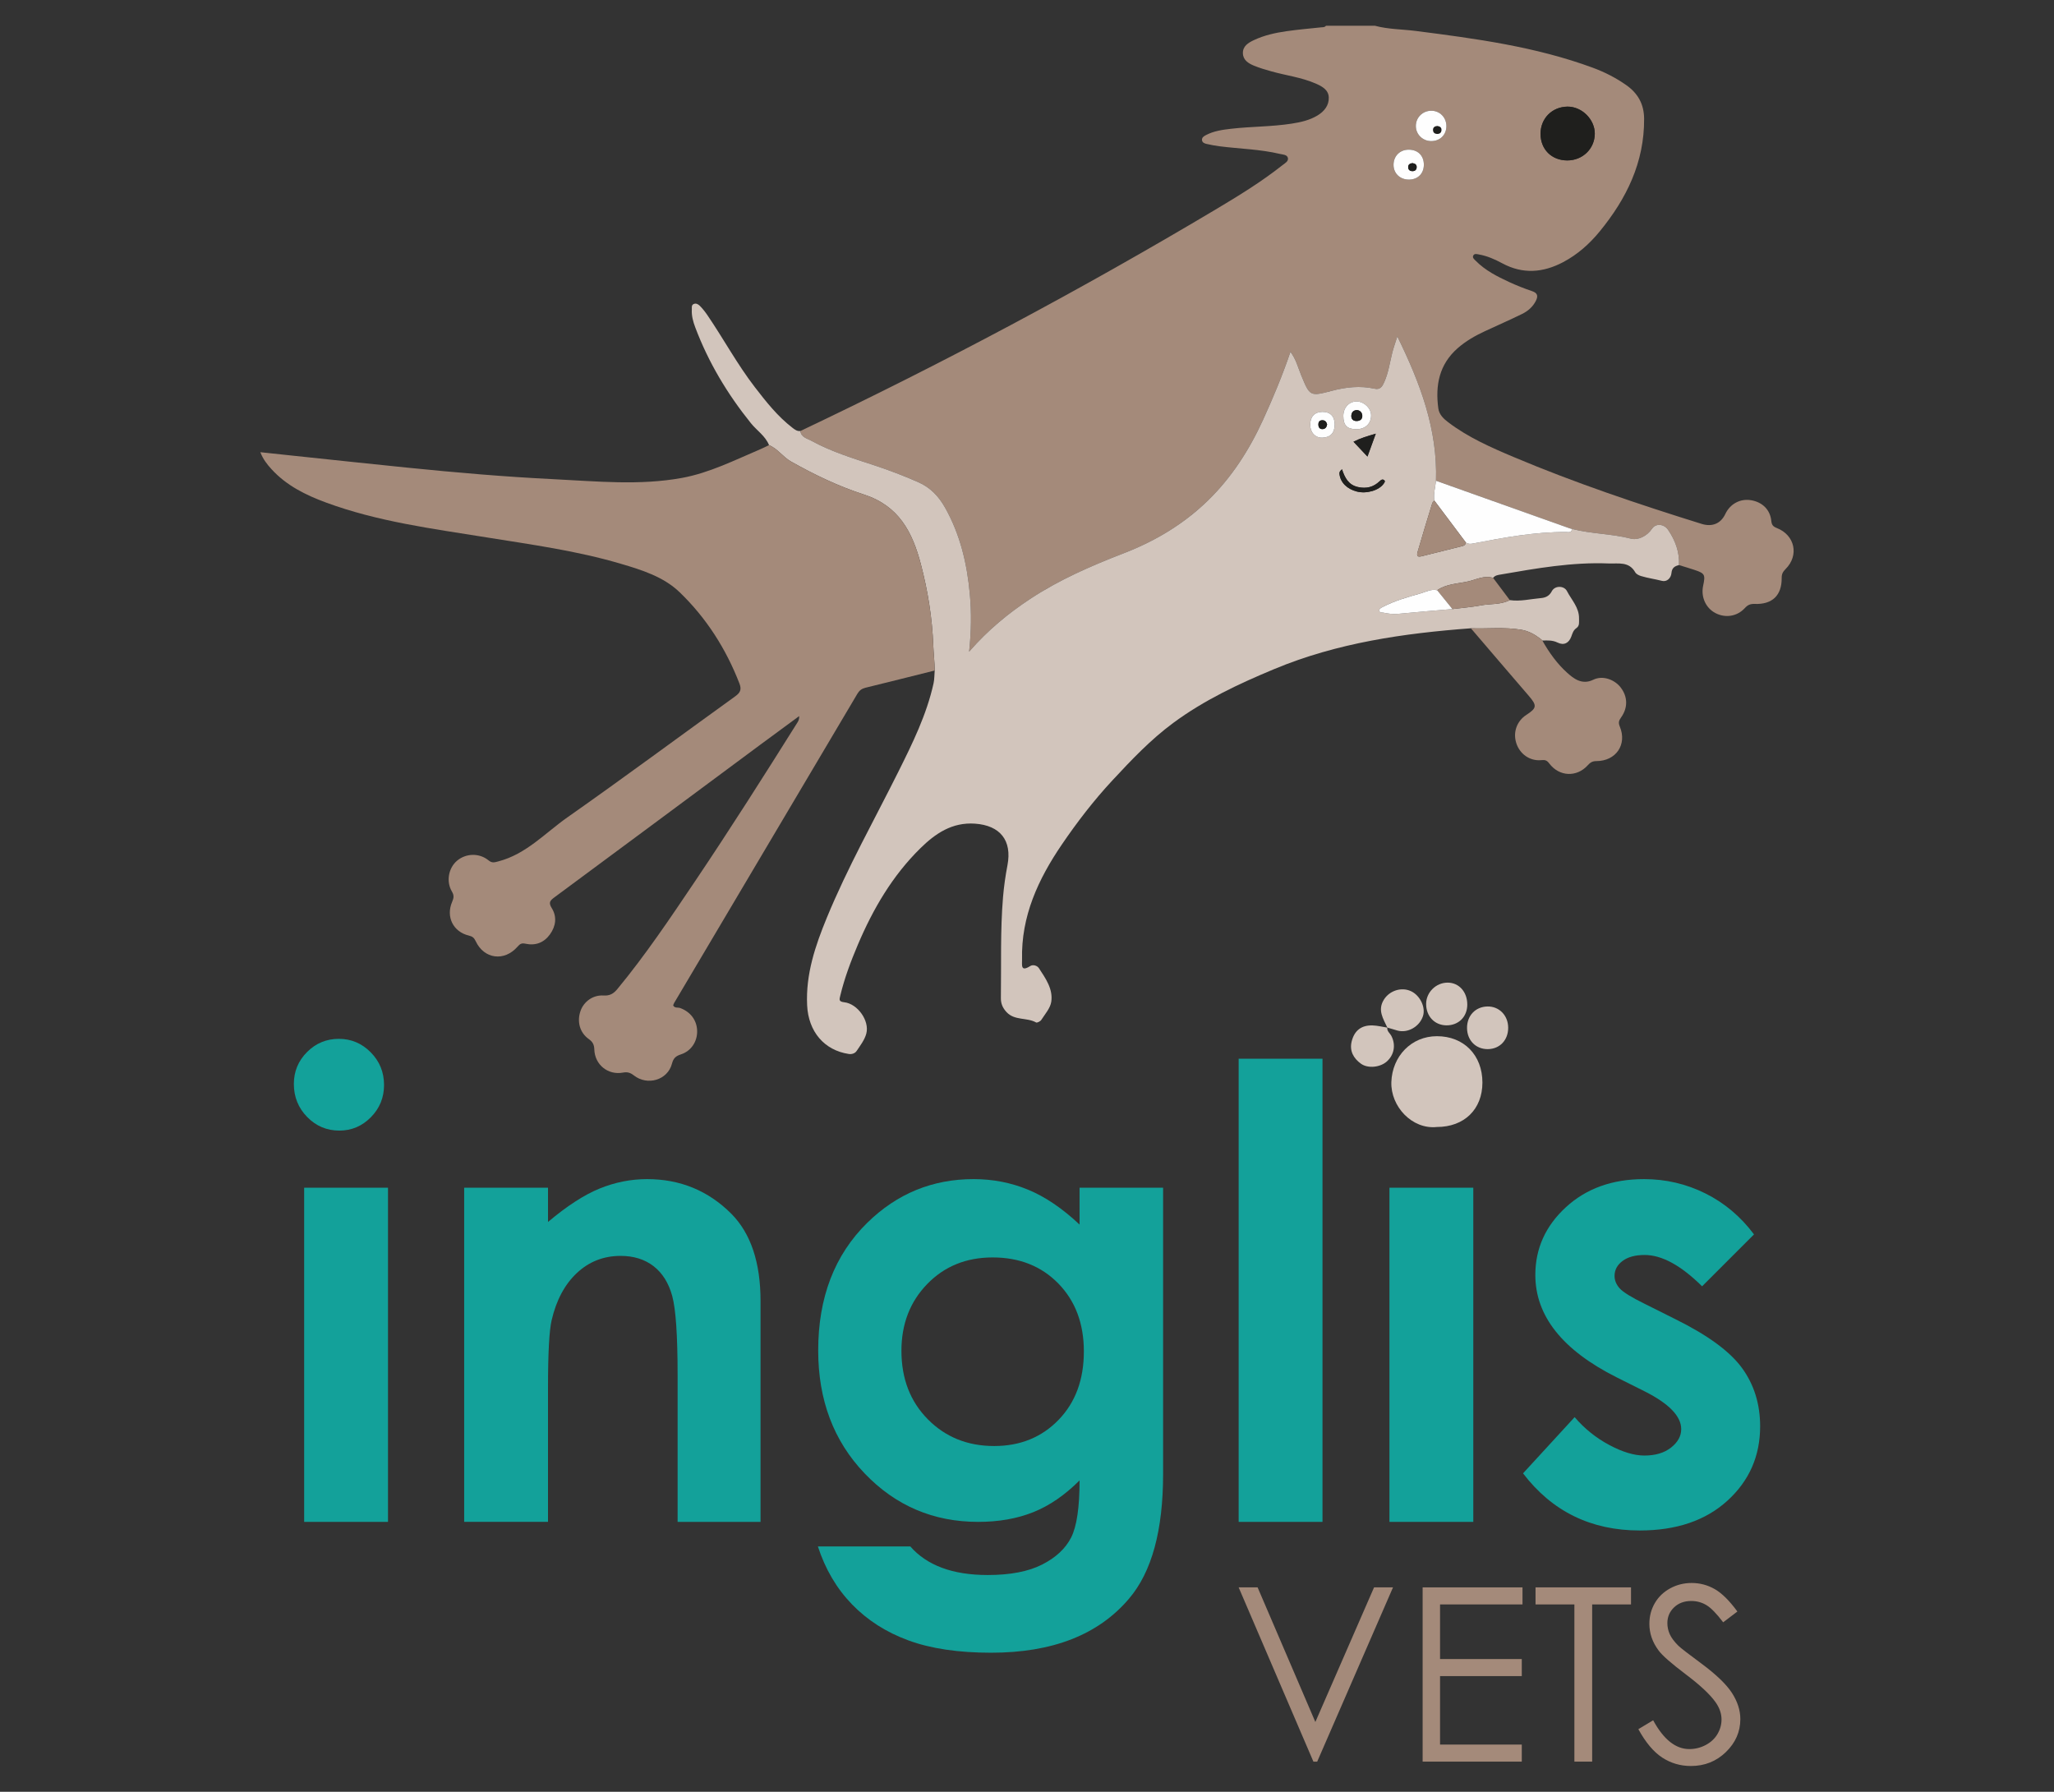 <?xml version="1.0" encoding="utf-8"?>
<!-- Generator: Adobe Illustrator 23.0.1, SVG Export Plug-In . SVG Version: 6.00 Build 0)  -->
<svg version="1.1" id="Layer_2" xmlns="http://www.w3.org/2000/svg" xmlns:xlink="http://www.w3.org/1999/xlink" x="0px" y="0px"
	 viewBox="0 0 271.574 236.889" style="enable-background:new 0 0 271.574 236.889;" xml:space="preserve">
<rect x="0" y="0" width="271.574" height="236.889" fill="#333333" stroke="none"/>
<style type="text/css">
	.st0{fill:#A48A7A;}
	.st1{fill:#D2C5BC;}
	.st2{fill:#FEFEFE;}
	.st3{fill:#1F1F1D;}
	.st4{fill:#13A19A;}
</style>
<g>
	<g>
		<g>
			<path class="st0" d="M181.775,3.402c1.779,0.481,3.622,0.46,5.433,0.692c7.925,1.015,15.839,2.074,23.395,4.863
				c1.557,0.575,3.027,1.323,4.39,2.276c1.554,1.087,2.375,2.519,2.387,4.471c0.035,5.766-2.329,10.571-5.879,14.902
				c-1.348,1.644-2.927,3.05-4.827,4.052c-2.653,1.399-5.324,1.618-8.042,0.157c-0.981-0.528-2.002-0.985-3.113-1.176
				c-0.249-0.043-0.576-0.152-0.726,0.144c-0.152,0.297,0.126,0.497,0.307,0.681c1.266,1.284,2.845,2.09,4.453,2.83
				c0.976,0.449,1.979,0.85,2.998,1.191c0.767,0.256,0.834,0.67,0.509,1.306c-0.403,0.787-1.05,1.341-1.813,1.715
				c-1.621,0.794-3.276,1.519-4.913,2.279c-1.295,0.601-2.525,1.302-3.607,2.251c-2.451,2.149-2.971,4.92-2.555,7.971
				c0.108,0.794,0.683,1.35,1.316,1.829c2.633,1.992,5.627,3.313,8.637,4.583c8.113,3.422,16.449,6.224,24.849,8.841
				c1.418,0.442,2.547-0.042,3.145-1.31c0.629-1.334,1.965-2.052,3.386-1.82c1.497,0.244,2.541,1.248,2.69,2.731
				c0.055,0.549,0.236,0.754,0.738,0.952c2.388,0.937,2.96,3.615,1.157,5.414c-0.359,0.358-0.527,0.662-0.521,1.175
				c0.024,2.316-1.235,3.529-3.585,3.443c-0.555-0.02-0.9,0.127-1.275,0.537c-1.032,1.127-2.582,1.359-3.897,0.673
				c-1.282-0.669-1.942-2.131-1.629-3.609c0.316-1.495,0.238-1.64-1.211-2.123c-0.655-0.218-1.319-0.41-1.979-0.614
				c0.075-1.724-0.483-3.246-1.441-4.656c-0.528-0.777-1.616-0.91-2.128-0.151c-0.689,1.022-1.873,1.547-2.792,1.311
				c-2.57-0.659-5.231-0.625-7.783-1.282c-0.112-0.028-0.226-0.048-0.334-0.086c-5.884-2.095-11.768-4.191-17.652-6.288
				c0.219-6.752-2.045-12.829-5.113-19.08c-0.294,0.937-0.514,1.532-0.666,2.145c-0.324,1.3-0.506,2.639-1.054,3.876
				c-0.237,0.534-0.507,1.067-1.269,0.897c-1.918-0.426-3.799-0.22-5.682,0.278c-2.888,0.763-2.894,0.714-4.043-2.072
				c-0.409-0.992-0.659-2.074-1.416-3.085c-1.079,3.172-2.306,6.104-3.629,8.996c-1.821,3.981-4.159,7.627-7.303,10.682
				c-3.175,3.086-6.933,5.334-11.05,6.928c-4.308,1.668-8.53,3.49-12.401,6.042c-2.908,1.917-5.59,4.11-8.102,6.989
				c0.291-2.718,0.316-5.111,0.102-7.521c-0.361-4.062-1.268-7.939-3.282-11.518c-0.833-1.48-1.94-2.655-3.515-3.353
				c-1.826-0.81-3.687-1.521-5.582-2.153c-2.911-0.97-5.865-1.841-8.572-3.329c-0.565-0.311-1.349-0.446-1.47-1.292
				c18.758-8.905,37.066-18.657,54.904-29.287c3.038-1.811,6.054-3.657,8.834-5.856c0.322-0.255,0.825-0.506,0.73-0.956
				c-0.096-0.457-0.68-0.45-1.061-0.541c-2.626-0.622-5.327-0.672-7.991-1.01c-0.57-0.072-1.137-0.182-1.697-0.309
				c-0.255-0.058-0.553-0.162-0.604-0.468c-0.063-0.369,0.237-0.553,0.504-0.694c1.038-0.549,2.179-0.71,3.327-0.842
				c2.671-0.309,5.371-0.266,8.033-0.682c1.182-0.185,2.338-0.44,3.38-1.064c0.917-0.55,1.556-1.35,1.511-2.418
				c-0.042-1.001-0.91-1.461-1.736-1.82c-1.879-0.818-3.92-1.06-5.874-1.614c-0.774-0.219-1.552-0.443-2.293-0.75
				c-0.722-0.299-1.424-0.737-1.451-1.627c-0.03-0.958,0.721-1.402,1.458-1.749c1.366-0.643,2.836-0.965,4.318-1.178
				c1.518-0.219,3.05-0.345,4.576-0.51c0.225-0.024,0.468,0.017,0.626-0.207C177.465,3.402,179.62,3.402,181.775,3.402z
				 M207.225,21.21c2.026,0.001,3.619-1.544,3.634-3.525c0.014-1.896-1.719-3.614-3.621-3.587c-2.031,0.028-3.546,1.557-3.553,3.582
				C203.679,19.744,205.148,21.209,207.225,21.21z M191.24,16.692c0.008-1.158-0.871-2.058-2.005-2.051
				c-1.152,0.007-2.049,0.905-2.037,2.041c0.012,1.075,0.881,1.942,1.977,1.972C190.361,18.686,191.233,17.857,191.24,16.692z
				 M188.259,21.769c-0.001-1.212-0.823-2.006-2.053-1.981c-1.131,0.022-1.945,0.848-1.957,1.986
				c-0.012,1.153,0.872,1.992,2.076,1.971C187.486,23.724,188.26,22.934,188.259,21.769z"/>
		</g>
		<g>
			<path class="st1" d="M105.816,56.987c0.12,0.846,0.905,0.981,1.47,1.292c2.706,1.488,5.661,2.359,8.572,3.329
				c1.895,0.632,3.757,1.343,5.582,2.153c1.575,0.698,2.683,1.873,3.515,3.353c2.014,3.58,2.92,7.456,3.282,11.518
				c0.214,2.41,0.189,4.804-0.102,7.521c2.512-2.879,5.193-5.072,8.102-6.989c3.871-2.551,8.093-4.373,12.401-6.042
				c4.117-1.594,7.875-3.842,11.05-6.928c3.144-3.055,5.482-6.701,7.303-10.682c1.323-2.892,2.55-5.824,3.629-8.996
				c0.757,1.011,1.007,2.094,1.416,3.085c1.149,2.786,1.155,2.835,4.043,2.072c1.882-0.497,3.763-0.704,5.682-0.278
				c0.762,0.169,1.032-0.363,1.269-0.897c0.548-1.236,0.73-2.576,1.054-3.876c0.152-0.612,0.372-1.208,0.666-2.145
				c3.068,6.251,5.332,12.328,5.113,19.081c-0.084,0.873-0.359,1.73-0.214,2.621c-0.095,0.114-0.238,0.214-0.278,0.345
				c-0.66,2.156-1.324,4.31-1.948,6.477c-0.223,0.775,0.332,0.592,0.738,0.492c1.743-0.429,3.481-0.874,5.225-1.302
				c0.264-0.065,0.388-0.215,0.433-0.462c0.302,0.21,0.596,0.197,0.968,0.125c4.054-0.785,8.115-1.536,12.27-1.514
				c0.317,0.002,0.736,0.126,0.793-0.409c2.552,0.657,5.213,0.623,7.783,1.282c0.919,0.236,2.103-0.29,2.792-1.311
				c0.512-0.759,1.6-0.626,2.128,0.151c0.958,1.41,1.517,2.932,1.441,4.656c-0.554,0.138-0.937,0.349-0.997,1.05
				c-0.057,0.665-0.602,1.212-1.27,1.036c-0.917-0.24-1.858-0.36-2.76-0.636c-0.282-0.086-0.626-0.258-0.76-0.493
				c-0.834-1.472-2.233-1.117-3.522-1.169c-4.818-0.194-9.53,0.641-14.243,1.457c-0.358,0.062-0.771,0.102-1.024,0.449
				c-1.167-0.371-2.221,0.221-3.292,0.465c-1.38,0.315-2.87,0.31-4.102,1.164c-0.807-0.19-1.506,0.228-2.231,0.434
				c-1.696,0.482-3.399,0.956-4.973,1.783c-0.205,0.108-0.468,0.216-0.454,0.467c0.017,0.309,0.327,0.242,0.541,0.285
				c0.639,0.128,1.268,0.223,1.935,0.157c2.397-0.238,4.799-0.426,7.199-0.633c1.24-0.155,2.491-0.251,3.717-0.482
				c1.287-0.242,2.652-0.067,3.866-0.701c1.385,0.203,2.738-0.15,4.103-0.266c0.573-0.049,1.106-0.243,1.452-0.911
				c0.396-0.764,1.616-0.763,2.004-0.01c0.601,1.167,1.617,2.163,1.593,3.618c-0.008,0.463,0.097,0.963-0.339,1.262
				c-0.417,0.287-0.524,0.687-0.682,1.123c-0.309,0.851-0.965,1.218-1.816,0.799c-0.665-0.328-1.328-0.289-2.012-0.269
				c0,0,0.018,0.008,0.018,0.008c-0.092-0.082-0.184-0.163-0.276-0.245c-0.764-0.58-1.555-1.029-2.549-1.195
				c-2.213-0.368-4.429-0.11-6.641-0.189c-8.898,0.664-17.672,1.922-25.992,5.388c-4.688,1.953-9.27,4.096-13.378,7.134
				c-2.984,2.207-5.523,4.891-8.033,7.59c-2.457,2.641-4.661,5.509-6.69,8.489c-3.114,4.573-5.389,9.475-5.252,15.19
				c0.017,0.689-0.23,1.697,1.074,0.868c0.388-0.247,0.94-0.053,1.156,0.278c0.882,1.352,1.885,2.753,1.632,4.444
				c-0.127,0.848-0.823,1.622-1.318,2.394c-0.123,0.192-0.555,0.412-0.687,0.338c-1.221-0.687-2.832-0.219-3.899-1.359
				c-0.504-0.539-0.767-1.12-0.756-1.859c0.063-4.456-0.09-8.917,0.284-13.365c0.118-1.408,0.32-2.816,0.585-4.204
				c0.627-3.28-0.968-5.263-4.291-5.497c-3.034-0.214-5.249,1.314-7.217,3.247c-3.692,3.626-6.261,8.016-8.273,12.758
				c-0.931,2.195-1.768,4.415-2.324,6.737c-0.119,0.497-0.237,0.787,0.524,0.871c1.764,0.195,3.369,2.446,2.918,4.143
				c-0.219,0.824-0.794,1.569-1.283,2.299c-0.204,0.304-0.614,0.459-1.031,0.396c-3.268-0.493-5.344-2.974-5.51-6.434
				c-0.198-4.109,1.08-7.879,2.603-11.578c2.738-6.65,6.273-12.914,9.476-19.34c1.864-3.74,3.717-7.501,4.633-11.632
				c0.128-0.577,0.103-1.142,0.156-1.712c-0.005-1.112-0.147-2.219-0.189-3.323c-0.14-3.652-0.721-7.222-1.646-10.75
				c-1.107-4.219-2.9-7.704-7.53-9.199c-3.336-1.077-6.543-2.614-9.628-4.354c-1.08-0.609-1.761-1.698-2.912-2.175
				c-0.486-1.218-1.608-1.92-2.394-2.896c-3.108-3.858-5.618-8.042-7.364-12.68c-0.284-0.755-0.499-1.531-0.45-2.352
				c0.015-0.258-0.074-0.568,0.228-0.718c0.331-0.165,0.634,0.035,0.834,0.234c0.375,0.375,0.707,0.803,1.007,1.243
				c2.136,3.137,3.941,6.493,6.263,9.506c1.498,1.943,3.018,3.871,4.988,5.384C105.109,56.815,105.4,57.029,105.816,56.987z
				 M179.312,56.748c1.192,0.011,1.99-0.74,1.972-1.856c-0.014-0.918-0.903-1.781-1.866-1.813c-1.016-0.034-1.806,0.799-1.807,1.904
				C177.609,56.227,178.1,56.737,179.312,56.748z M176.469,56.085c-0.007-1.051-0.604-1.647-1.635-1.636
				c-1.01,0.011-1.598,0.633-1.605,1.695c-0.007,1.017,0.673,1.75,1.595,1.722C175.921,57.834,176.477,57.231,176.469,56.085z
				 M177.434,62.041c-0.358,0.289-0.353,0.478-0.328,0.669c0.144,1.096,0.999,1.943,2.29,2.275c1.298,0.333,2.933-0.152,3.551-1.038
				c0.118-0.169,0.249-0.331,0.044-0.478c-0.232-0.166-0.422,0.004-0.594,0.167c-0.809,0.764-1.723,1-2.838,0.757
				C178.299,64.119,177.811,63.183,177.434,62.041z M178.953,58.401c0.605,0.642,1.173,1.244,1.849,1.962
				c0.385-1.059,0.714-1.966,1.1-3.026C180.777,57.662,179.847,57.945,178.953,58.401z"/>
		</g>
		<g>
			<path class="st0" d="M101.678,58.849c1.152,0.477,1.832,1.566,2.912,2.175c3.085,1.739,6.292,3.277,9.628,4.354
				c4.63,1.495,6.423,4.98,7.53,9.199c0.926,3.527,1.506,7.097,1.646,10.75c0.042,1.104,0.184,2.211,0.189,3.323
				c-3.052,0.762-6.103,1.531-9.159,2.278c-0.486,0.119-0.806,0.361-1.061,0.791c-8.071,13.63-16.152,27.255-24.229,40.882
				c-0.057,0.096-0.086,0.208-0.131,0.319c0.2,0.402,0.616,0.24,0.915,0.348c1.366,0.492,2.226,1.615,2.256,3.032
				c0.03,1.394-0.781,2.654-2.136,3.097c-0.677,0.221-0.999,0.484-1.198,1.243c-0.568,2.16-3.238,2.948-5.034,1.541
				c-0.47-0.369-0.851-0.482-1.449-0.372c-1.97,0.362-3.709-1.036-3.778-3.05c-0.022-0.654-0.215-1.017-0.742-1.392
				c-1.19-0.847-1.572-2.313-1.083-3.709c0.434-1.24,1.643-2.131,3.033-2.042c0.836,0.053,1.333-0.24,1.84-0.854
				c3.729-4.515,6.985-9.37,10.248-14.218c4.659-6.923,9.132-13.967,13.567-21.035c0.137-0.218,0.243-0.456,0.223-0.834
				c-1.736,1.277-3.476,2.549-5.207,3.833c-9.049,6.712-18.092,13.431-27.152,20.127c-0.585,0.432-0.811,0.691-0.353,1.431
				c0.708,1.142,0.544,2.38-0.237,3.466c-0.793,1.102-1.922,1.527-3.243,1.237c-0.504-0.111-0.725,0.024-1.044,0.389
				c-1.746,2.002-4.431,1.649-5.537-0.73c-0.206-0.443-0.431-0.624-0.896-0.733c-2.079-0.492-3.067-2.484-2.215-4.463
				c0.212-0.493,0.281-0.836-0.028-1.357c-0.8-1.349-0.444-3.145,0.691-4.09c1.174-0.977,2.915-1.039,4.144-0.04
				c0.474,0.386,0.775,0.275,1.299,0.14c3.682-0.951,6.186-3.752,9.129-5.818c7.459-5.235,14.779-10.667,22.175-15.992
				c0.667-0.48,0.893-0.888,0.579-1.7c-1.774-4.587-4.37-8.658-7.895-12.061c-2.147-2.073-5.008-2.954-7.819-3.785
				c-5.798-1.714-11.775-2.524-17.724-3.481c-7.16-1.153-14.374-2.077-21.232-4.609c-2.686-0.991-5.234-2.246-7.208-4.416
				c-0.567-0.624-1.094-1.273-1.471-2.238c1.634,0.174,3.134,0.336,4.635,0.494c4.927,0.518,9.852,1.049,14.78,1.547
				c6.46,0.654,12.931,1.213,19.414,1.53c5.637,0.276,11.308,0.854,16.914-0.17c3.642-0.665,6.975-2.353,10.368-3.793
				C100.925,59.226,101.299,59.03,101.678,58.849z"/>
		</g>
		<g>
			<path class="st0" d="M194.477,83.068c2.212,0.078,4.428-0.18,6.641,0.189c0.994,0.165,1.785,0.615,2.549,1.195
				c0.092,0.082,0.184,0.163,0.275,0.245c0,0-0.018-0.008-0.018-0.008c0.892,1.582,1.976,3.091,3.289,4.264
				c0.782,0.699,1.922,1.663,3.44,0.918c1.259-0.618,2.827-0.026,3.634,1.027c0.929,1.213,0.972,2.66,0.044,3.962
				c-0.295,0.414-0.382,0.682-0.163,1.208c0.987,2.366-0.511,4.556-3.097,4.557c-0.534,0-0.812,0.187-1.147,0.556
				c-1.461,1.613-3.769,1.506-5.087-0.244c-0.3-0.399-0.537-0.491-1.031-0.439c-1.524,0.158-2.876-0.806-3.335-2.271
				c-0.448-1.429,0.086-2.902,1.349-3.718c1.385-0.895,1.415-1.229,0.31-2.512C199.571,89.027,197.027,86.045,194.477,83.068z"/>
		</g>
		<g>
			<path class="st0" d="M199.622,79.343c-1.214,0.634-2.579,0.458-3.866,0.701c-1.226,0.231-2.477,0.327-3.717,0.482
				c-0.673-0.831-1.345-1.662-2.017-2.493c1.232-0.853,2.721-0.848,4.102-1.164c1.071-0.245,2.125-0.836,3.292-0.465
				C198.151,77.384,198.886,78.363,199.622,79.343z"/>
		</g>
		<g>
			<path class="st2" d="M207.847,69.932c-0.057,0.535-0.477,0.411-0.793,0.409c-4.155-0.023-8.216,0.729-12.27,1.514
				c-0.372,0.072-0.666,0.085-0.968-0.125c-1.39-1.85-2.779-3.7-4.169-5.55c-0.145-0.891,0.131-1.748,0.214-2.621
				c5.884,2.096,11.768,4.192,17.652,6.287C207.62,69.884,207.735,69.904,207.847,69.932z"/>
		</g>
		<g>
			<path class="st3" d="M207.225,21.21c-2.077-0.001-3.546-1.465-3.54-3.53c0.006-2.025,1.522-3.553,3.553-3.582
				c1.902-0.027,3.636,1.691,3.621,3.587C210.844,19.665,209.251,21.21,207.225,21.21z"/>
		</g>
		<g>
			<path class="st2" d="M191.24,16.692c-0.008,1.165-0.88,1.994-2.065,1.962c-1.096-0.03-1.966-0.897-1.977-1.972
				c-0.012-1.136,0.884-2.035,2.037-2.041C190.369,14.634,191.248,15.534,191.24,16.692z"/>
		</g>
		<g>
			<path class="st2" d="M188.259,21.769c0.001,1.165-0.773,1.955-1.934,1.976c-1.204,0.021-2.088-0.818-2.076-1.971
				c0.012-1.138,0.826-1.964,1.957-1.986C187.436,19.763,188.258,20.557,188.259,21.769z M186.738,21.567
				c-0.337,0.041-0.575,0.203-0.552,0.57c0.024,0.369,0.289,0.506,0.624,0.488c0.299-0.016,0.482-0.199,0.497-0.502
				C187.327,21.738,187.064,21.615,186.738,21.567z"/>
		</g>
		<g>
			<path class="st0" d="M189.646,66.179c1.39,1.85,2.779,3.7,4.169,5.55c-0.045,0.247-0.169,0.397-0.433,0.462
				c-1.743,0.428-3.482,0.873-5.225,1.302c-0.406,0.1-0.961,0.283-0.738-0.492c0.624-2.166,1.288-4.321,1.948-6.477
				C189.408,66.393,189.551,66.294,189.646,66.179z"/>
		</g>
		<g>
			<path class="st2" d="M190.022,78.033c0.672,0.831,1.344,1.662,2.017,2.493c-2.399,0.207-4.801,0.395-7.198,0.633
				c-0.667,0.066-1.296-0.029-1.935-0.157c-0.214-0.043-0.524,0.025-0.541-0.285c-0.014-0.251,0.249-0.359,0.454-0.467
				c1.574-0.827,3.278-1.302,4.973-1.783C188.516,78.261,189.215,77.843,190.022,78.033z"/>
		</g>
		<g>
			<path class="st2" d="M179.312,56.748c-1.212-0.011-1.703-0.52-1.701-1.766c0.001-1.105,0.792-1.938,1.807-1.904
				c0.963,0.032,1.852,0.896,1.866,1.813C181.301,56.007,180.503,56.759,179.312,56.748z M179.435,54.211
				c-0.488,0.015-0.732,0.293-0.765,0.722c-0.036,0.456,0.214,0.728,0.684,0.73c0.44,0.001,0.772-0.21,0.767-0.672
				C180.116,54.572,179.864,54.278,179.435,54.211z"/>
		</g>
		<g>
			<path class="st2" d="M176.469,56.085c0.008,1.146-0.548,1.749-1.645,1.782c-0.923,0.028-1.602-0.706-1.595-1.722
				c0.007-1.063,0.596-1.685,1.605-1.695C175.866,54.438,176.462,55.034,176.469,56.085z M175.467,56.102
				c-0.093-0.328-0.26-0.542-0.625-0.541c-0.389,0.001-0.531,0.23-0.53,0.569c0.001,0.406,0.222,0.651,0.631,0.595
				C175.271,56.681,175.426,56.414,175.467,56.102z"/>
		</g>
		<g>
			<path class="st3" d="M177.434,62.041c0.378,1.141,0.866,2.078,2.125,2.352c1.115,0.243,2.029,0.007,2.838-0.757
				c0.172-0.162,0.362-0.333,0.594-0.167c0.205,0.147,0.073,0.309-0.044,0.478c-0.618,0.886-2.253,1.372-3.551,1.038
				c-1.292-0.332-2.146-1.179-2.29-2.275C177.08,62.52,177.076,62.33,177.434,62.041z"/>
		</g>
		<g>
			<path class="st3" d="M178.953,58.401c0.894-0.456,1.824-0.739,2.949-1.064c-0.385,1.06-0.715,1.967-1.1,3.026
				C180.126,59.645,179.558,59.043,178.953,58.401z"/>
		</g>
		<g>
			<path class="st2" d="M203.942,84.696c-0.092-0.082-0.184-0.163-0.275-0.245C203.759,84.533,203.851,84.615,203.942,84.696z"/>
		</g>
		<g>
			<path class="st3" d="M186.739,21.567c0.325,0.048,0.587,0.171,0.568,0.555c-0.015,0.302-0.198,0.486-0.497,0.502
				c-0.335,0.018-0.601-0.119-0.624-0.488C186.163,21.77,186.401,21.608,186.739,21.567z"/>
		</g>
		<g>
			<path class="st3" d="M190.022,16.648c0.325,0.048,0.587,0.171,0.568,0.555c-0.015,0.302-0.198,0.486-0.497,0.502
				c-0.335,0.018-0.601-0.119-0.624-0.488C189.445,16.85,189.683,16.688,190.022,16.648z"/>
		</g>
		<g>
			<path class="st3" d="M179.435,54.211c0.429,0.068,0.681,0.362,0.686,0.78c0.005,0.462-0.328,0.673-0.767,0.672
				c-0.47-0.001-0.719-0.273-0.684-0.73C178.703,54.504,178.947,54.226,179.435,54.211z"/>
		</g>
		<g>
			<path class="st3" d="M175.467,56.102c-0.041,0.311-0.196,0.579-0.524,0.623c-0.409,0.056-0.63-0.19-0.631-0.595
				c-0.001-0.338,0.141-0.568,0.53-0.569C175.207,55.561,175.374,55.774,175.467,56.102z"/>
		</g>
	</g>
	<g>
		<g>
			<path class="st1" d="M189.976,149c-3.274,0.348-6.125-2.721-6.015-5.945c0.117-3.418,2.643-6.057,6.024-6.059
				c3.56-0.001,6.019,2.505,6.016,6.133C195.998,146.662,193.599,149,189.976,149z"/>
		</g>
		<g>
			<path class="st1" d="M183.424,135.852c-0.066,0.492,0.355,0.748,0.543,1.116c0.601,1.177,0.374,2.486-0.595,3.361
				c-0.87,0.784-2.494,0.978-3.433,0.303c-0.982-0.707-1.535-1.694-1.226-2.942c0.362-1.46,1.306-2.17,2.779-2.118
				c0.649,0.023,1.294,0.188,1.94,0.289L183.424,135.852z"/>
		</g>
		<g>
			<path class="st1" d="M194,132.827c-0.007,1.608-1.161,2.751-2.761,2.734c-1.574-0.017-2.696-1.215-2.679-2.862
				c0.015-1.509,1.298-2.774,2.824-2.785C192.899,129.904,194.007,131.138,194,132.827z"/>
		</g>
		<g>
			<path class="st1" d="M199.408,135.869c0.008,1.64-1.108,2.819-2.685,2.836c-1.584,0.017-2.737-1.143-2.755-2.772
				c-0.018-1.64,1.1-2.83,2.691-2.866C198.211,133.033,199.4,134.244,199.408,135.869z"/>
		</g>
		<g>
			<path class="st1" d="M183.432,135.861c-0.545-1.183-1.326-2.304-0.458-3.699c0.727-1.168,2.284-1.712,3.571-1.123
				c1.211,0.555,1.978,2.144,1.594,3.307c-0.459,1.393-2.005,2.273-3.362,1.907c-0.454-0.123-0.903-0.266-1.354-0.4L183.432,135.861
				z"/>
		</g>
		<g>
			<path class="st4" d="M44.797,137.346c1.64,0,3.046,0.594,4.22,1.782c1.173,1.188,1.76,2.627,1.76,4.318
				c0,1.668-0.581,3.09-1.743,4.266c-1.162,1.177-2.551,1.765-4.168,1.765c-1.663,0-3.082-0.6-4.254-1.799s-1.759-2.656-1.759-4.369
				c0-1.645,0.581-3.05,1.742-4.215C41.756,137.928,43.157,137.346,44.797,137.346z"/>
		</g>
		<g>
			<rect x="40.214" y="157.028" class="st4" width="11.086" height="44.181"/>
		</g>
		<g>
			<path class="st4" d="M61.37,157.028h11.086v4.528c2.514-2.119,4.791-3.593,6.832-4.422c2.04-0.829,4.129-1.243,6.265-1.243
				c4.379,0,8.096,1.53,11.151,4.589c2.568,2.599,3.852,6.443,3.852,11.532v29.196H89.592v-19.348c0-5.273-0.237-8.773-0.709-10.504
				c-0.473-1.731-1.296-3.048-2.471-3.955c-1.175-0.906-2.626-1.359-4.354-1.359c-2.242,0-4.166,0.751-5.773,2.251
				c-1.607,1.501-2.721,3.576-3.343,6.226c-0.324,1.379-0.486,4.367-0.486,8.963v17.725H61.37V157.028z"/>
		</g>
		<g>
			<path class="st4" d="M142.737,157.028h11.045v37.846c0,7.472-1.502,12.967-4.507,16.486c-4.034,4.764-10.111,7.147-18.233,7.147
				c-4.332,0-7.973-0.542-10.923-1.624c-2.951-1.083-5.441-2.674-7.472-4.771c-2.03-2.098-3.533-4.65-4.507-7.654h12.223
				c1.082,1.245,2.477,2.186,4.183,2.822c1.705,0.636,3.722,0.954,6.05,0.954c2.978,0,5.373-0.461,7.187-1.381
				c1.813-0.921,3.093-2.112,3.837-3.573c0.744-1.462,1.117-3.979,1.117-7.553c-1.949,1.949-3.993,3.35-6.132,4.203
				c-2.139,0.853-4.562,1.279-7.269,1.279c-5.929,0-10.937-2.138-15.025-6.416c-4.088-4.277-6.132-9.691-6.132-16.243
				c0-7.011,2.166-12.642,6.497-16.893c3.925-3.844,8.609-5.766,14.05-5.766c2.544,0,4.947,0.467,7.208,1.401
				c2.26,0.934,4.528,2.471,6.802,4.609V157.028z M131.245,166.246c-3.492,0-6.375,1.171-8.649,3.513
				c-2.274,2.342-3.411,5.286-3.411,8.832c0,3.682,1.164,6.7,3.492,9.055c2.328,2.355,5.252,3.533,8.771,3.533
				c3.438,0,6.274-1.15,8.507-3.452c2.233-2.301,3.35-5.32,3.35-9.055c0-3.681-1.124-6.673-3.37-8.974
				C137.687,167.396,134.791,166.246,131.245,166.246z"/>
		</g>
		<g>
			<path class="st4" d="M163.771,139.973h11.086v61.235h-11.086V139.973z"/>
		</g>
		<g>
			<path class="st4" d="M183.709,157.028h11.085v44.181h-11.085V157.028z"/>
		</g>
		<g>
			<path class="st4" d="M231.909,163.2l-6.863,6.863c-2.789-2.761-5.32-4.142-7.594-4.142c-1.246,0-2.221,0.264-2.924,0.792
				c-0.704,0.528-1.056,1.185-1.056,1.969c0,0.596,0.223,1.144,0.671,1.645c0.446,0.501,1.549,1.185,3.309,2.051l4.061,2.03
				c4.277,2.112,7.214,4.264,8.812,6.457c1.596,2.193,2.396,4.765,2.396,7.715c0,3.926-1.441,7.201-4.325,9.827
				c-2.882,2.626-6.748,3.939-11.593,3.939c-6.444,0-11.587-2.518-15.431-7.553l6.822-7.431c1.299,1.516,2.822,2.741,4.569,3.675
				c1.745,0.934,3.295,1.401,4.649,1.401c1.462,0,2.639-0.352,3.533-1.056c0.893-0.704,1.34-1.516,1.34-2.436
				c0-1.706-1.612-3.37-4.832-4.995l-3.736-1.868c-7.147-3.6-10.72-8.107-10.72-13.522c0-3.492,1.346-6.477,4.04-8.954
				c2.694-2.477,6.139-3.716,10.335-3.716c2.869,0,5.569,0.629,8.101,1.888C228.004,159.038,230.149,160.845,231.909,163.2z"/>
		</g>
		<g>
			<path class="st0" d="M163.771,209.867h2.506l7.636,17.8l7.761-17.8h2.506l-10.024,23.04h-0.501L163.771,209.867z"/>
			<path class="st0" d="M188.096,209.867H201.3v2.255h-10.901v7.221h10.807v2.255h-10.807v9.053h10.807v2.255h-13.11V209.867z"/>
			<path class="st0" d="M203.024,212.122v-2.255h12.624v2.255h-5.137v20.784h-2.349v-20.784H203.024z"/>
			<path class="st0" d="M216.619,228.615l1.958-1.175c1.379,2.537,2.971,3.806,4.778,3.806c0.77,0,1.497-0.18,2.177-0.541
				c0.678-0.36,1.195-0.843,1.55-1.449c0.355-0.606,0.534-1.248,0.534-1.927c0-0.773-0.262-1.53-0.784-2.271
				c-0.719-1.023-2.035-2.255-3.947-3.696c-1.921-1.451-3.116-2.501-3.587-3.148c-0.814-1.086-1.222-2.261-1.222-3.524
				c0-1.002,0.24-1.916,0.72-2.741c0.48-0.825,1.157-1.475,2.027-1.95c0.872-0.475,1.819-0.712,2.845-0.712
				c1.084,0,2.1,0.269,3.044,0.806c0.947,0.538,1.944,1.527,3,2.968l-1.88,1.425c-0.868-1.149-1.606-1.906-2.216-2.271
				c-0.61-0.365-1.276-0.548-1.998-0.548c-0.928,0-1.689,0.282-2.279,0.846c-0.589,0.564-0.884,1.258-0.884,2.083
				c0,0.501,0.104,0.987,0.313,1.457c0.209,0.47,0.589,0.982,1.144,1.535c0.302,0.292,1.292,1.06,2.975,2.302
				c1.993,1.472,3.362,2.783,4.105,3.931c0.74,1.149,1.111,2.302,1.111,3.461c0,1.671-0.636,3.122-1.903,4.354
				c-1.269,1.232-2.812,1.848-4.629,1.848c-1.399,0-2.668-0.374-3.805-1.12C218.63,231.62,217.58,230.369,216.619,228.615z"/>
		</g>
	</g>
</g>
</svg>
